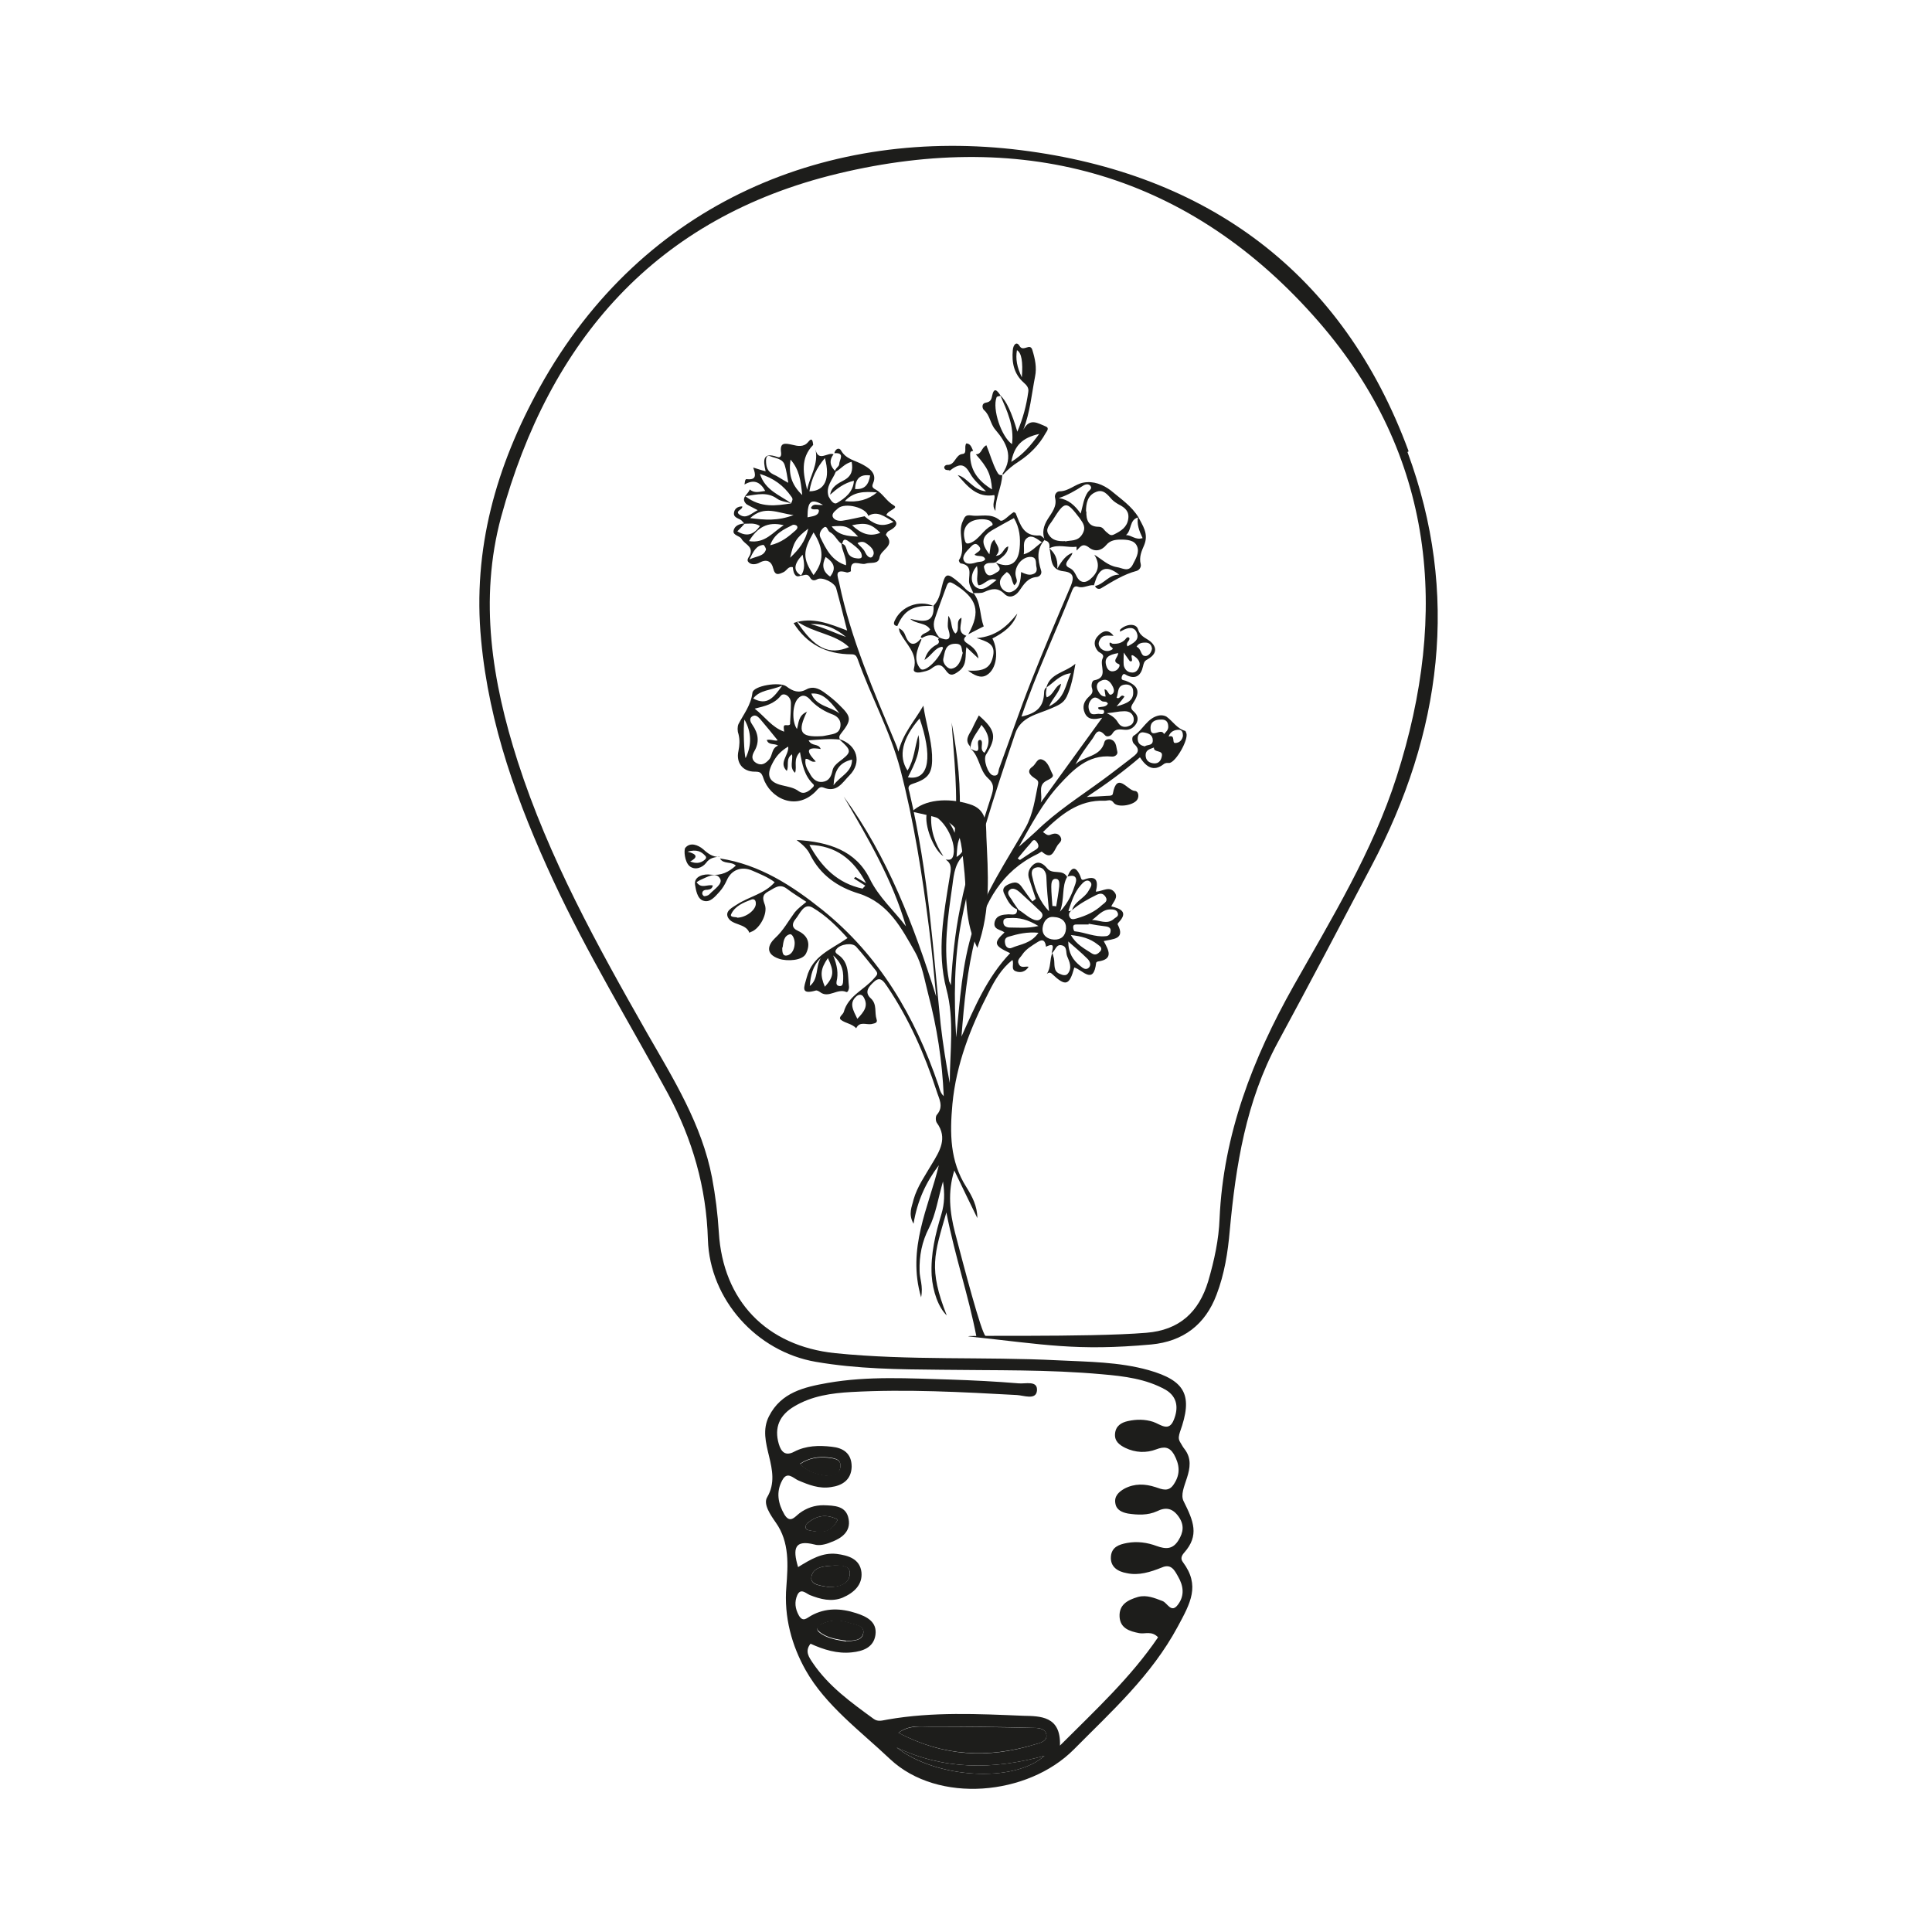 <svg xmlns="http://www.w3.org/2000/svg" viewBox="0 0 512 512"><defs><style>      .cls-1 {        fill: #1d1d1b;      }    </style></defs><g><g id="Ebene_1"><g><g><path class="cls-1" d="M257.1,197.8c-1.5-1.6-.4-3,.4-4.4.6-1.3,1.2-2.5,1.9-3.8,4.5,3.9,4.8,5.8,1.9,10.4-.8,1.3.5,5.2,1.9,5.5,1.6.3,1.3-1.2,1.6-1.9,2.8-7.6,5.4-15.3,8.4-22.9,3.4-8.6,7-17.1,10.6-25.5.9-2.2.7-3.5-1.9-3.8-3.9-.4-3.1-3.7-3.8-6.1,1.3,1.2,2.3,2.6,2.1,5.4,1.3-2.3,2.4-3.6,4-4.2-.2,1.4-3,3-.8,4,1.9.9,1.6,2.7,3,3.5.9.5,1.7.1,2.4-.4,2.2-1.8,2.9-3.9,1.2-6.6,2,1.2,3.6,2.9,6,3.3,1.4.2,3,1.4,4.1-.5.8-1.6,2-3.4,1.2-5.1-.7-1.6-2.7-1.7-4.3-1.7-1.4,0-2.8.2-3.8,1.4-1.3,1.6-3.1,1.9-4.6.7-1.8-1.4-2.4,0-3.3.8,0-.3,0-.6,0-1-2.4.3-4.9-.8-7.2.4.1-1,0-1.8-1.2-2.1h0c-.8-2-.4-3.8.8-5.7,1-1.6,2.5-3.3,1.9-5.6-.2-.8.4-1.7,1.2-1.7,2.4,0,4.1-1.9,6.3-2.3,2.7-.5,5.2.5,7.3,2.1,2.6,2.2,5.5,4.1,7.3,7.1-2.5.6-1.7,3.4-3.3,4.7,1.5,0,2.5,1.4,4.4.8-.9-1.9-1.6-3.7-1.2-5.7,1.2,2.4,2.9,4.5,1.6,7.6-.6,1.4-1.4,3.1-.9,5,.2.8-.4,1.6-1.1,1.8-3.4.9-6.4,2.8-9.4,4.6-.5.3-1.3.2-1.6-.6,2.4-.5,3.7-3.1,6.4-3-3.3-2.6-5.2-1.8-6.3,1.6-.1.4-.3.8-.4,1.2-1.4-.2-2.7.9-4.2.4-.8-.3-1.2.1-1.5.8-4.4,11.2-9.6,22.1-13.5,33.6,4.2-.9,5.9-2.7,6-6.4,0-.6.2-1.1.7-1.4-.1.9-.4,1.8,0,2.7,1.9-.7,2-2.8,3.8-3.6-.4,2.3-2.1,3.6-3.2,6,4.3-2.1,4.3-5.7,5.8-8.8-3,.4-4.5,2.5-6.5,3.8,1-3.8,4.9-3.9,7.7-6.3-.6,3.4-1.1,6.1-2.3,8.7-.9,1.9-2.5,2.4-4.3,3.2-3.4,1.5-7.9,2.1-9.4,6.7-5.5,16.3-10.9,32.6-14.2,49.5-2,10.2-2,20.6-1.4,30.9,1-9.7,1.5-19.4,4.5-28.7,3.1-9.7,8.9-18.1,13.9-26.9,2-3.6,2.5-7.6,3.3-11.5.2-1-.4-1.2-1.1-1.7-1.3-.9-1.9-1.9-.3-3,.8-.6,1.2-2.3,2.5-1.8,1.6.6,2,2.5,2.7,3.8.6,1-1,1.4-1.9,2-2,1.3-.6,3.7-1.2,5.6,5.3-7.3,10.6-14.6,16.3-22.5-2.3.6-3.8.5-4.6-1.2-.8-1.8-.2-3.2,1.1-4.4.8-.7,1.1-1.2.8-2.2-.3-.7,0-2,.5-2.1,4-.7,1.4-3.9,2.3-5.8.6-1.2-.7-1.4-1.2-1.9-1.2-1.4-1.2-2.9,0-4.1,1.2-1.3,2.7-1.9,4.1,0-1.4,0-2.9-.5-3.7,1.2-.4.8-.3,1.4.3,2.1.8.8,1.9.9,2.7.5,1.2-.5-.2-.8-.3-1.3-.3-1.3.5-.4.8-.4,1.5.1,2.7-.3,3.6-1.5.2-.2.5-.4.8,0,.2.8-1.1,1.1-.5,2.2,1.4-.8,3.2-1.6,2.5-3.5-.6-1.8-2.3-1.6-3.9-.7-.2.1-.4.2-.6.3,0-.2,0-.5.1-.6,1.6-1.5,4.2-1.7,4.7,0,.7,2.2,2.5,2.3,3.7,3.6,1.7,1.9.5,3.4-1.3,4.4-.8.4-.9,1-1.1,1.8-.5,2.3-1.8,3.5-4.2,2.4-.6-.3-1-.8-1.4.3-.3,1,.4.9,1,1.1,3.4,1.3,4,2.9,2,5.9-.7,1.1-.7,1.5.2,2.3,1,.9,1.3,2,.6,3.2-.7,1.1-1.7,1.7-3,1.6-1.3-.1-2.5-.4-3.3,1-.3.6-1.5,1.1-2,.4-2-2.2-2.5-.1-3.3,1-1.6,2.2-3.2,4.3-4.5,6.8,2.3-2.4,6.7-1.9,7.7-6,.2-.7,1.3-.9,2-.5,1.2.6,1.1,2,1.4,3.1.2.7-.6,1.4-1.5,1.3-6.3-.6-10.3,3.6-13.9,7.5-4.3,4.7-7.4,10.5-10.7,16.4,1.7-1.5,3.2-2.8,4.6-4.1,5.3-5.2,11.6-9.2,17.6-13.6,2.6-1.9,5-3.8,7.5-5.7,1.4-1.1,2.9-2,.8-3.9-.5-.5-.6-1.8-.1-2.1,2.5-1.5,3.6-4.8,6.8-5.4.6-.1,1.4,0,1.9.3,1.7,1.2,2.8,3.2,5,3.8.1,0,.2.4.3.6.6,1.7-2.7,7.6-4.5,7.9-.5,0-1-.1-1.5.3-2.7,2.1-4.6.8-6.3-1.8-4.3,3.7-8.8,7-14.1,10.5,2.3-.1,3.9-.2,5.5-.3.5,0,1.3,0,1.4-.5,1.1-6.1,3.9-.9,5.8-.8.9,0,1.2,1.2.8,2.1-.7,1.7-5.4,2.5-6.4,1-.7-1-1.5-.5-2.3-.5-7-.3-11.8,3.8-16.4,8.3.6.4,1.2,1.1,2,.7,1-.4,1.9-.5,2.6.5.7,1.2-.3,1.6-.8,2.4-1,1.6-1.5,3.9-4.1,1.6-.1-.1-.8.5-1.3.7-9.3,4.5-13.8,12.6-16.3,22.1-2.2,8.6-3,17.3-3.7,26.2,3.5-7.8,6.8-15.7,12.9-22.1-4.3-2-4.5-2.7-1.5-5.5-1-.8-3.1-.7-2.6-2.8.5-1.8,2.1-1.9,3.7-2,.9,0,2.4.5,2.2-1.4,1.7.8,2.9,2.3,4.7,2.9.8.2,1.2.1,1.7-.4.5-.6.5-1.1,0-1.7-1.9-1.8-3.8-3.6-5.7-5.3-.7-.6-1.8-1.3-2.6-.6-1,.9,0,1.8.5,2.6.5.9,1.2,1.8,1.8,2.7-2.1-.6-2.9-2.5-3.7-4.1-.7-1.3-.3-2.1,1.4-2.8,2-.8,2.6,0,3.5,1.3.8,1.1,1.6,2.3,2.5,3.4.3-.2.6-.5.9-.7-.6-1.7-1.1-3.4-1.7-5.1-.7-1.7,0-3.1,1.1-4,1.4-1.1,2.7-.1,3.6,1,1.4,1.8,4.1.1,5.3,2.3-1.5,2.6-.6,5.7-1.9,9.2,2.4-2.6,3.3-5,4.1-7.4.6-1.8-.3-2.5-2.1-1.9,1-2.6,2.2-2.9,3.4-.1.2.5.2,1.2,1,.9,3.4-1.3,3.8.5,3.1,3.2,1.9-.1,3.6-1.6,5,.2,1,1.3-.3,2.4-.9,3.7,2.5.6,4.6,1.5,1.9,4.3-.1.1-.3.4-.2.5,2.1,4-1.3,3.8-3.7,4.4,1.3,2.4,2.7,4.8-1.5,5.4-.2,0-.4.2-.5.3-.7,6.1-3.6,1.9-5.8,1.3-1.3,4.8-2.3,5.1-5.9,1.7-.5-.5-.9-.4-1.4,0,1.2-1.7.7-3.8,1.5-5.6.1.5.3,1,.4,1.5.3,1.5-.3,3.4,1.6,4.1.6.3,1.6.6,2.1-.1,1.2-1.5.4-3.2-.2-4.6-.4-1,.1-2.6-1.5-2.9-1.5-.3-1.6,1.5-2.6,2.1.2-1.2,1.1-3-1.5-1.7-.2-1.6-.8-2.2-2.3-1.2-1.4.9-3,1.8-4,3.3-.5.8-1.5,1.4-.9,2.5.6,1.2,1.7.5,2.6.7-.8,1.3-2.1,1.7-3.4,1.2-1.4-.5-.4-1.9-.9-3-2.9,2.3-4.7,5.4-6.3,8.6-4.8,9.3-8.6,19-9.6,29.6-.7,7.7-.7,15.1,3.7,22,1.5,2.4,2.9,5,2.9,8.2-2-4.1-4-8.2-6.1-12.6-1.8,5.7-1.2,11.1.2,16.5,2.3,8.8,6.9,26.4,8.1,27.4,0,.9-2.1-.6-2.4.3-2.2-11.4-5.6-20.9-8-33.1-3.2,11.1-4.8,14.9.1,27.3-2.2-2.1-3.7-6.3-4-10.6-.3-5.7,1-11,2.6-16.3.8-2.7.9-5.3.4-8.6-1.3,4.5-1.9,8.7-3.7,12.3-1.9,3.7-2.6,7.4-2.5,11.4,0,2,1,4,.4,7-3.8-13,2-23.8,4.7-35-3.4,4.5-5.7,9.4-6.7,15.5-1.5-2.6-.4-4.6,0-6.4,1-3.5,3.1-6.4,4.9-9.5,2-3.3,4.2-6.8,1.3-10.8-.4-.5-.4-1.8,0-2.2,1.9-2.2.5-4.3-.1-6.3-3.2-9.8-7.3-19.1-13.1-27.7-.9-1.3-1.8-2.8-3.5-1.2-1.3,1.2-2.7,2.7-.8,4.4,1.7,1.6.9,3.7,1.5,5.5.4,1.1-.7,1.1-1.4,1.3-1.4.2-3.1-.8-4,1.1-1.1-1.2-2.8-1.3-4-2.2-.9-.7.5-1.4.7-2.1,1.2-4.4,5.5-5.9,8.1-9,.7-.8,1.1-1.1.4-2-1.7-2.1-3.4-4.3-5.2-6.3-1-1.2-4.2-.7-5.2.6-.7.8,0,1.2.4,1.5,3.1,2.1,2.5,5.5,2.9,8.6,0,.6-.3,1.4-.7,1.3-2.4-1.1-4.7,1.8-7,0-.3-.2-.8-.5-1.1-.4-4.2,1.2-3.1-.9-2.4-3.5,1.5-5.7,6.5-7.4,10.8-10.4-2.7-3-5.7-6-9.3-8.1-2.3-1.3-3.3,1.7-4.5,3.1-.9,1.1-1.1,2.3.7,3.1,2.6,1.2,3.4,3.4,2.1,6-.9,1.9-5,2.1-7.1,1.4-3.9-1.3-2.9-3.8-1.1-5.5,2.2-2,3.5-4.5,5.2-6.8.8-1,1.9-1.8,3.1-2.8-1.8-1.2-3.5-2.2-5.2-3.5-2-1.5-3.4,0-5,.8-1.6.9-1.4,1.9-.8,3.5.8,2.3-1.3,6.2-3.5,7.1-.2,0-.4.2-.6.3-1-2.6-4.6-1.9-5.7-4.1-.8-1.7,1.2-2.6,2.4-3.4,3.2-2.1,7.3-2.8,10-5.9-1.7-1.3-3.9-2.2-6-3.1-2.8-1.2-5.5-.2-6.7,2.6-.5,1.1-1.1,2.1-1.9,3-1.2,1.3-2.5,3-4.3,2.4-1.7-.5-2-3.1-2.2-4.2-.4-2.3,2.4-3,4.2-2.7,2.8.3,4.7-.7,6.6-2.4-1.2-1.2-3.3-.3-4.2-1.9h0c10.5,1.6,19.1,7.2,27.1,13.6,15.2,12.2,24.6,28.3,30.8,46.5.3.9.4,1.9,1.4,2.9-.4-9.4-1.8-18.3-4.1-27-1-3.8-1.6-7.8-3.5-11.2-3.6-6.3-7-13-14.9-15.5-5.6-1.7-10.2-4.9-12.9-10.3-.7-1.5-1.9-2.6-3.6-3.9,8.5.5,15.7,2.8,19.4,10.3,2.4,4.9,6.4,8.4,9.6,12.6-3.6-12.4-10.1-23.4-16.5-34.4,11.7,16,18.6,34.2,24.5,53-.6-6.1-1.1-12.1-1.9-18.2-1.8-14.1-4-28.2-7.6-42-2.7-10.2-7.8-19.3-11.3-29.2-.3-.7-.5-1.3-1.6-1.3q-10.2,0-15.4-8.3c5-1.7,9.5.2,14.2,2-1-3.9-1.9-7.6-2.9-11.2-.4-1.5-3.7-3.1-5-2.4-.9.5-1.5.3-1.9-.4-.7-1.3-1.6-.6-2.5-.5,1.3-1.7.9-3.6.5-5.6-2.4,2.5-2.5,4.3-.4,5.5q-1.9,1-2.2-2.2c-1.2-.3-1.6.9-2.4,1.3-1.3.6-2.3,1.1-2.8-1-.4-1.7-1.6-2.6-3.6-1.5-.9.5-2.3.7-3-.2-.6-.7.5-1.5.6-2.3.5-1.9-1.7-2.5-2.4-3.8-.4-.8-2.3-.9-2.1-2.1.2-1.4,1.6-1.9,3-2-.6.7-1.2,1.3-2,2.1,2.6,1.6,4.4.8,6-1.4-1.4-.9-2.8-.6-4.1-.6-.4-.4-.7-.9-1.1-1.1-.8-.4-1.8-.7-1.7-1.7.1-1.2,1-1.8,2.2-1.8.2.9-2.1,1.2-.7,2.2,1.8,1.2,3-.3,4.8-1.2-1.3-.7-2.2-1.1-3-1.6-1.7-1.7.5-2.6.9-3.9,1.2,1.1,2.6.6,4.1.4-1.4-2.5-3.1-3.1-5.5-1.7.2-1.3.2-1.5.8-1.4,2.4.2,2.2-1.2,1.5-3.1,1.3.4,2.1.7,3.3,1-.7-2.9-.8-5.2,3.1-3.8.8.3,1.1-.3,1-1.1-.4-2.8.9-2.6,3.1-2.1,1.2.3,2.9.7,4.1-.8,1.1-1.4,1.2,0,1.3.8-3.5,3.6-2.6,7.7-1.6,11.9.7-3.6,3.1-6.8,2.2-10.7.8,3.5,3.3.6,4.8,1.3-1.3,1.7-.9,3.2.6,4.6-.8,2.1-2.8,3.9-1.9,6.6.5.9,1.3,2.2,2.2,1.7,2.2-1.3,4.3-2.9,4.5-5.9-2.6.6-4.5,2.1-6.3,3.7.3-2.1,2.1-3,3.6-3.8,2.1-1.1,2.5-2.7,2.1-4.9-1.9.4-2.9,2-4.4,2.7-.1-1,1.1-1.4,1.1-2.1,0-1.1,1.7-3.1-1.3-2.9.3-1.2,1.3-1.6,1.8-.7,1.3,2.3,3.7,2.6,5.7,3.7,1.2.7,4,2.1,2.8,4.9-.3.7-.4,1.2.6,1.7,1.9,1,2.8,3,4.8,4.2,1.5.8-1.5,1.3-1.9,2.6,2.2,1.1,4.4,2.3.5,4.3-.3.2-.7.9-.6,1,2.6,2.9-1.4,3.8-1.7,5.9-.3,2-2.4,1.2-3.8,1.7-1.3.4-4.1-1.6-3.8,2,0,0-.8.4-1.1.3-3.4-1-2.4,1-2,2.8,3.1,14.9,9.2,28.8,15,42.7.2.4.3.8.7,2,1.2-4.9,4.2-8,6.6-12.2.7,4.8,2.1,8.8,2.3,13,.2,4.7-.7,6.3-5.1,7.7-1.6.5-1.1,1.4-.9,2.2,2.5,10.7,4.2,21.6,5.4,32.5,1.1,9.7,1.9,19.5,2.9,29.2.6,5.1,1.4,10.3,2.4,15.4,0-8.3,1.3-16.7-.9-24.9-2.6-10-.7-19.9.9-29.8.3-1.7.7-3.4-1.1-4.5.7,0,1.4.3,1.9-.7,1.3-3.3-2-10.1-5.7-11.2-.3,4.1,1,7.7,3.2,11-2.6-1.7-5.1-8.2-4.4-11.3.3-1.4,1.1-1.1,1.9-.7,2.4.9,4.2,2.6,5.5,5.8,1-10.3-.2-19.7-.8-29.2,1.6,8.7,2.6,17.3,2,26.2,0,1-1.2,2.8,1.3,2.8-1.9,1.7-1.8,4.1-2,6.6,2-1.2,2.3-3.1,3-4.7.4-1,.2-1.7-1-1.8.4-1,1.1-1.4,2-1,.7.3.5,1.1.3,1.8-.4,1.7-.6,3.7-1.9,4.8-2.8,2.2-3.1,5.3-3.5,8.4-1.2,8.4-2.5,16.8-.9,25.3,0,.2.2.4.5,1.2.4-7.2,1.1-13.8,2.4-20.3,2-10.1,5.1-20,8.3-29.8.6-1.9.9-3.2-.9-4.8-2.3-2.1-2.2-5.8-4.6-7.8,3.9,2.3.7-2.6,2.7-2.3.9.7-.5,2.5,1,3.4,1.8-2.7,1.2-5-.8-7.4-1.2,2.2-3,3.9-2.9,6.5ZM209.7,133.3c.2-.6.6-1,0-1.7-2-2.9-4.7-4.9-8.3-6,1.4,4.4,5.3,5.6,8.3,7.8-1.2-.4-2.7-.5-3.7-1.2-2.6-1.9-5.2-1.2-8.5-.7,4.2,3.2,8.2,2.5,12.2,1.9ZM229.2,136.9c2.1,1.7,4.2,3.2,7.6,1.4-2.5-1.5-4.3-3-6.7-1.6-.6-2.2-6.1-3.6-8-2-.6.6-1.8,1.3-1.4,2.3.4.9,1.6,1.1,2.5,1,2-.3,4-.8,6-1.2ZM284.1,241.2c.7-2.3,3.2-3.1,4.3-5,.4-.8,1.4-1.8.4-2.6-.9-.7-1.8.3-2.4,1-1.7,1.9-2.4,4.3-3.2,6.6-.2.5.6.2.9,0-.8.5-1,1.2-.6,1.9.4.7,1.1.5,1.8.3,2.5-.7,4.9-1.8,6.8-3.6.6-.5,1.6-1,.9-2.1-.7-1.1-1.5-1-2.5-.5-2.2,1.1-4.4,2.3-6.3,3.9ZM223,144.1c-1.2-.8-1.7-2.4-3.1-3.1-.6-.3-.7-2-1.7-1.1-.5.4-1.3,1.5-.8,2.5,1.5,3.1,3,6.2,6.8,7.4.2-2.1-1.1-3.8-1.2-5.7,1.1.1,1.2,1.1,1.5,1.9.5,1.6,1.6,1.9,2.9,2,.4,0,.9,0,1-.5,0-1.2-.8-1.9-1.6-2.6-.7-.6-1.5-1.2-2.3-1.7-1.1-.6-1.1.4-1.4,1.1ZM287.9,135.5c-.1,2.3.6,4.1,3.2,4.1,1.2,0,1.4.8,2,1.3.7.5,1.1,1.3,2.2.7,1.8-.9,3.4-1.9,3.7-4.1.3-2-.9-3-2.5-3.8-.7-.4-1.3-.8-1.8-1.3-1.2-1.3-2.3-2.9-4.3-2-2.2.9-2.6,3-2.6,5.2ZM229.6,234.2c-3.4-6.6-8.2-10.1-15.1-10.3,3.2,5.9,7.5,10.2,14.1,11.6.2-.3.5-.5.7-.8-1-.6-2-1.3-3-1.9.1-.1.2-.2.4-.4.8.5,1.6.9,2.9,1.7ZM282.3,143.5c1.3-.4,3.3.1,4.5-1.9,1.1-1.8.3-2.9-.7-4.3-3.5-4.6-3.9-4.6-7.1.5-.8,1.3-2.2,2.4-1,4,.9,1.4,2.4,1.7,4.3,1.6ZM240.6,206c6,1,6.4-6.1,3.1-15.6-4.6,5.3-5.7,10-3.2,13.8,1.8-2.9,1.9-6.2,2.9-9.4.8,4.1-.9,7.5-2.8,11.2ZM211.1,164.6c4.8,7.3,8.6,9.1,13.9,6.9-3.8-3.6-9.2-3.6-13.9-6.9ZM215.6,152.4c2.8-3.6,2.8-6.9,0-11.3-2.9,5-2.9,6.9,0,11.3ZM278,241.5c-.3-3-.6-6-.7-9,0-1.4-.9-3-2.7-2.6-1.6.4-1.2,1.9-.9,3,.7,3.1,1.9,6.1,4.3,8.6ZM279.1,243c-1.6-.1-2.6,1.2-2.8,2.9-.2,1.9,1.2,3,3,3.1,1.9.1,3.1-1,3.2-2.9.1-1.8-1-3-3.4-3.1ZM288.5,244.8c0,0,0,.1,0,.2-1.1,0-2.2,0-3.2,0-.4,0-.9,0-.9.7,0,.4.2,1.1.4,1.1,2.8.3,5.4,1.6,8.2,1.3.7,0,1.2-.5,1.3-1.2.2-1-.5-1.3-1.3-1.4-1.5-.2-3-.4-4.5-.7ZM214.5,130.2c4.1,0,5.6-3.4,4.1-8.8-2.2,2.6-3.5,5.3-4.1,8.8ZM286.4,136.1c.6-2.2.8-4.1,1.9-5.7.4-.5,1.2-.9.7-1.6-.5-.7-1.4-.5-2.1,0-1.9,1.2-3.9,2.4-6.3,3.2,2.6.4,4.2,1.9,5.8,4.1ZM275.3,247.2c-3.1-.3-5.5.3-7.9,1-1.2.3-1.2,1.1-1,2,.2.9,1,1.3,1.7,1,2.3-1,5.1-1.1,7.1-4ZM208.9,127.9c-.3-1.8-.5-3.2-.9-4.5-.5-1.9-2.4-1.9-3.9-2.5-.9-.4-1.1.5-1.1,1.1,0,1.6.3,2.9,1.9,3.7,1.2.5,2.2,1.3,3.9,2.2ZM198.5,143.4c4.3.7,6.3-2.4,9.2-4.2-4.3-1.1-7,.6-9.2,4.2ZM283.8,247.8c1.4,2.5,3.6,3.6,5.6,4.9,1,.6,1.6,0,2.2-.6.7-.9-.2-1.4-.7-1.8-2-1.6-4.3-2.2-7.1-2.5ZM283.1,249.5c0,3.1,1.3,5,3.2,6.5.7.6,1.5,1.2,2.3.4.7-.8.1-1.8-.4-2.3-1.6-1.6-3.4-3.1-5.1-4.6ZM188.9,234.7c-.2.9-.8,1-1.4,1.1-.6,0-1.4.1-1.4,1,0,.3.4.7.5.7.5,0,1.1-.2,1.4-.5,1.2-1.3,3.7-2.8,2.8-4.2-1.1-1.9-3.5-.3-5.2.4-.4.2-.7.4-1,.6,1.3,1.9,3,.4,4.4.9ZM195.3,243.2c2.4,0,5.1-2.1,5-3.8,0-.8-.4-1.3-1.2-1-2.1.8-4.3,1.7-5.3,3.8-.5.9.9.8,1.5.9ZM293.3,189c1.7.8,2.4,1.5,3,2.5.7,1.2,1.9,1.4,3.1.8.9-.4,1.2-1.2,1-2.2-.4-1.4-1.6-1.7-2.8-1.6-1.1,0-2.1.3-4.2.5ZM210.3,136.5c-4.2-.5-7.7-2.7-11.5.8,3.9.5,7.3.8,11.5-.8ZM289.4,243.8c1.9,0,3.9,1.3,5.7-.2.5-.5,1.5-.7,1.1-1.7-.3-.8-1.1-.9-1.9-.9-2.2,0-3.3,1.7-4.9,2.8ZM275.2,245.4c-2.8-1.7-5.1-2.3-7.7-2.1-.7,0-1.7,0-1.6,1.1,0,.9.6,1.3,1.5,1.4,2.4,0,4.7.3,7.8-.4ZM295.9,187.2c2.8-.8,4.6-1.5,4.4-4,0-1.1-.7-1.8-1.9-1.8-2.5.1-1.9,2.2-2.5,3.5,1,.6,1-1.2,2.1-.3-.5.7-1,1.3-2.1,2.6ZM227.2,270c1.8-1.9,3-3.4,1.7-5.7-.5-.9-1.3-.8-1.9-.3-2.1,1.8-.9,3.7.2,6ZM204.1,144.5c3-.7,4.9-2.3,6.8-4,.3-.3.6-.7.3-1.1-.2-.3-.9-.4-1.1-.3-2.4,1.2-4.9,2.3-6,5.4ZM297.8,172.8c0,1.5-.1,2.5,0,3.5.2,1,.9,1.8,1.9,1.9,1.2.2,1.8-.5,2.2-1.5.4-1.1-.2-1.9-.9-2.5-2.4-1.9,0,1.6-1.6,1-.4-.5-.9-1.3-1.7-2.4ZM232.4,130.5c-3.4-.3-6.2-.2-8.5,2.3q5.1.6,8.5-2.3ZM219.4,253.9c-2,2.9-2.1,4.5-.8,7.6,2.4-2.7,2.5-4,.8-7.6ZM212.6,131.2c-.4-3.9-.8-6.8-3.1-9.4-.5,3.6,0,6.4,3.1,9.4ZM293.6,186.5c-.3-.8-1.1-.4-1.6-.7-.8-.5-1.7-1.6-2.8-.4-.8.9-.9,2-.5,3,.5,1.5,1.9.6,2.8.8.7.1,1.1,0,1.1-.6,0-1-1.5,0-1.6-1.1.9-.3,2,0,2.6-1ZM292.7,182.7c1.1,0,1,2.2,2.2,1.1.6-.6.2-1.6-.3-2.4-.7-1.1-1.6-1.6-2.8-1-1.2.5-1.4,1.6-.8,2.7.4.7.8,1.5,2,1.5-.1-.6-.2-1.2-.3-1.9ZM207.3,251.1c0,1,0,2.4,1.3,2.1,1.4-.3,2-1.9,2-3.3,0-1-.6-2.5-1.3-2.3-1.6.4-1.7,2.1-1.9,3.5ZM225.8,139.2c2.3,2.1,4.5,3.2,7.5,2-2.4-2.4-3.9-2.8-7.5-2ZM307.9,200.4c.4-1.8-2.2-.8-2.1-2.3-1,.4-2.2.6-2.2,2,0,1.5,1,2.1,2.2,2.2,1.3.1,1.9-.8,2.1-1.9ZM308.5,194.5c.6-.6,1.1-1.1,1.1-1.9,0-1.4-.7-2-2-1.9-1.4,0-2.7.5-2.7,2.2,0,3.2,2.9-.3,3.6,1.7ZM296.2,173.1c-2.2.4-3.9,1.1-2.9,3.7.4,1,1.3,1.4,2.4.9.8-.4,1.3-1.5.8-1.7-2.1-.8,0-1.9-.2-3ZM278.9,240.1c.3,0,.6,0,1,.1.3-1.8.6-3.5.8-5.3,0-.8.2-2-1-2-1,0-1.1,1.2-1.1,2.1,0,1.7.2,3.4.3,5.1ZM303.5,197.7c.8-.4,2-.1,2-1.5,0-1.5-1.2-1.9-2.4-2.1-1-.2-1.6.6-1.6,1.6,0,1.3.7,1.9,2,2.1ZM209.4,147.8c2.4-2.3,4-4.3,4.8-7.7-3.3,2.5-3.9,3.6-4.8,7.7ZM227.4,142.2c-2.6-2.8-3.3-3-7-2.7,1.8,2.4,4.3,2.6,7,2.7ZM269.7,227.5c.2.1.4.3.6.4,1.4-.9,2.8-1.9,4.3-2.8.8-.5.7-1.2.2-1.9-.8-1.2-1.3-.2-1.7.3-1.2,1.3-2.3,2.7-3.4,4ZM305.3,172c-.1-1.2-.8-1.8-2-1.7-.9,0-1.7.3-2.1,1.1,1.2.4,1.1,2.2,2,2.4,1,.3,1.9-.7,2.1-1.9ZM220.8,253.2c1.1,2.7,1.4,4.8.9,6.9-.1.6,0,1.1.7,1.2.7.1.9-.3,1-.9.2-2.5.1-4.8-2.6-7.2ZM230.6,126c-2.8-.4-3.9,1-4,3.6,2.7.2,3.6-1.3,4-3.6ZM218.1,133.8c-3.2-1.8-4.1-1-4.1,3.3,1.2-.3,2.8-.3,3-1.6.2-1.1-1.6,0-2.1-.9.7-1.4,1.7-.6,3.1-.8ZM218.8,147.6c-1,2-.9,3.8,1.2,5.2,1.9-2.4.7-3.9-1.2-5.2ZM313.5,195.1c0-.9-.2-1.7-1.1-1.7-1.2,0-2.3.5-2.7,1.8,1.9-.6.8,1.7,1.7,1.7,1.2,0,1.9-.8,2.1-1.9ZM227.3,144c.5.6,1,1,1.4,1.5.3.3.5.7.7,1.1.6,1.2,1.7,1.7,2.1.3.3-1.2-1-2.3-2.1-3-.6-.4-1.3-.4-2.1,0ZM217.5,253.9c-2.1,2-2.7,4.6-2.9,7.4,2.4-1.9,1.5-5.1,2.9-7.4ZM214.8,165.4c3.3.8,6.3,2.3,9.4,3.4-2.7-2.3-5.8-3.6-9.4-3.4ZM198.5,148.3c2.1-1,3.9-.8,4.5-2.7,0-.3-.5-1.2-.7-1.2-1.9.2-2.6,1.6-3.7,3.9Z"></path><path class="cls-1" d="M222.5,195.9c4.7,1.5,6,6.2,2.6,9.6-1.9,1.9-3.3,4.7-6.9,3.2-1-.4-1.5.5-2.1,1.1-5.3,5.3-12.1,1.6-13.8-3.6-.5-1.5-.9-1.7-2.3-1.7-3.2,0-5-2.4-4.3-5.5.3-1.5.4-2.9,0-4.5-.3-.8-.3-1.9,0-2.6,1.4-2.7,3.3-5,3.7-8.3.2-1.9,7.3-3,9-1.7,1.7,1.3,3.3,1.9,5.3.8,1.6-.9,3.2-.3,4.6.7,1.4,1,2.8,2.1,4,3.3,3.4,3.3,3.5,4,.5,7.8-.4.5-.5.9-.2,1.5-2.7-.3-5.4,0-8.3.2.8,1.7,2.6.7,3.2,2.3-4.7-.8-3.2,1.3-1.3,3.3-1.3.4-1.7-.8-2.7-.7-.3,1.4.3,2.6,1,3.7.7,1.4,1.7,2.6,3.5,2.4,1.7-.2,2.3-1.5,2.6-2.9.2-1.1.9-1.7,1.6-2.3,3.6-2.7,3.6-3,.4-5.9ZM213.9,188.5c-2.7,5.5-1.8,6.9,3.7,6.6.6,0,1.3-.2,1.9-.3,1.4-.3,2.9-.4,3.2-2.2.3-1.9-.9-2.9-2.4-3.4-2.3-.9-4.2-2.2-5.8-4-.9-.9-2-1.3-3.1,0-1.4,1.6-1.6,6-.2,8,.5-1.6.3-3.6,2.7-4.6ZM208.8,197.9c-2,1.2-3.2,2.6-4.1,4.4-1.7,3.2-.9,5,2.5,5.8,1.6.4,3.2.6,4.5,1.6,1.1.8,2.1.3,3-.4.4-.4,1.4-1,.8-1.5-2.3-2.2-2.9-5.1-3.5-8.5-1.9,2-.7,3.8-1.3,5.5-1.6-1.4-.5-3.3-.8-4.9-1.8,1.2-.7,3-1.4,4.4-2.2-2.2.5-4,.4-6.4ZM206.1,196.2c-1.5-1.9-3.1-3.8-4.7-5.7-.5-.5-1.1-1.2-2-.7-1,.6-.5,1.6,0,2.3,1.6,2.3,1.9,4.6.5,7-.7,1.2-.8,2.3.5,3.1,1.4.8,2.4.2,3.4-.9,1-1.1.6-3,2.4-3.7-1-.7-2.5,0-3-1.5,1.2-.3,2.5.5,3,0ZM207.8,193.9c-.2-1.7-.2-1.8.9-1.7,1,0,.6-.6.7-1,.1-1.6.2-3.2.2-4.9,0-1.8-1.9-2.9-2.7-1.9-1.8,2.2-4.1,2.7-6.9,3.4,2.8,2.2,4.5,4.9,7.8,6.1ZM197.3,190.7c-.4,1.9-.1,9.4.3,10.2q2.5-5.2-.3-10.2ZM222.5,189.1c-3.1-4.2-4.9-5.5-7.5-5.3,1.3,3.4,5.1,3.4,7.5,5.3ZM220.9,208.1c1.8-2.5,4.9-3.4,4.9-6.8-3.5.8-4.7,3-4.9,6.8ZM207.3,181.7c-3.1,1.3-5.9,1.1-7.7,3.4,3.7,2,5.4-.2,7.7-3.4Z"></path><path class="cls-1" d="M276.9,143c-2.3,2.5-1.9,5.3-1,8.2.3.9-.4,1.6-1.1,1.7-2.5.2-3.5,2-4.7,3.7-1,1.4-2.6,2.1-3.9.8-1.8-1.8-3.4-1.4-5.4-.5-.8.4-1.9.2-2.9.3,0,0,.1.1.1.1-.4-1.1-1.2-2.2-1.2-3.3,0-2,.9-4.2-2.2-4.7-.2,0-.5-.6-.5-.8,2.2-3.3-.6-7.1,1.1-10.5.5-1.1.7-1.6,2.2-1.4,2.5.4,5.1-.8,7.6,1.3.8.6,2.4-1.5,3.7-2.2.2.2.5.2.5.4,1.2,2.9,2,6.1,6.3,5.8.5,0,1,.7,1.6,1.1,0,0,0,0,0,0ZM263.9,149.1c3.6,1.6,5.9.3,6.3-3.7.3-2.8,0-5.6-1.5-8.1-1.9,1-3.6,2-5.4,3-3.2,1.8-3.5,3.5-1.1,6.6.3-1.5.1-2.9,1.3-3.9.5,1.4,2.1,2.6.4,4.3,2-.1,1.9-2.1,3.3-2.5-.1,2.2-2,3-3.3,4.2-.9.4-2-.1-2.8.6-.5.5-.4.6-.1,1.6.7,2.2,2.3,1,3.1.5,1.8-.9.2-1.9-.3-2.8ZM268.7,155c-.7-1.2-.5-2.7-1.9-3.4-1.1,1-2.3,2-1.6,3.8.5,1.1,1.7,1.8,2.7,1.5,2.4-.8,2.6-3.1,2.7-5.3,1.1.5,2,.9,3,.6,1.4-.4,1.2-1.4,1-2.3-.1-.9.1-2.1-1.2-2.3-2.6-.3-5,2.9-4.1,5.5.2.7.4,1.2-.5,2ZM260.3,137.6c-3.9,0-5.5,2.4-4.6,5.6.2.8.5,1,1.4.7,2.4-.9,3.4-3.5,5.7-4.6.7-.3-.2-1.2-.7-1.4-.8-.3-1.7-.3-1.8-.3ZM258.3,147c.6-.8,2.2-1,1.1-2.3-1-1.2-1.8-.1-2.4.5-.9.9-2.1,2.2-1.6,3.3.6,1.3,2.3.9,3.5.5.7-.2,1.7,0,2.2-.8-.5-1.3-1.8-.5-2.9-1.2ZM276.1,143.7c-1.4-1-2.7-2-3.8-1.2-1.5,1-.7,2.8-1,4.4,2.1-.6,3.1-2,4.8-3.2ZM258.9,150c-1.8,2-1.7,4.4-.4,5.5,2,1.6,3.8-.5,5.6-1.8-2.1-.9-3.2,1.4-4.8,1.4-.8-1.5.1-3.1-.4-5.1Z"></path><path class="cls-1" d="M265.7,125.8c0-.1,0-.2,0-.3,3-4.5,1-8.2-1.9-11.6-1.4-1.6-1.4-3.8-3-5.2-.5-.4-.8-1.8.5-2,1.1-.2,1.4-.7,1.6-1.7.5-2.6,1.4-1.5,2.3-.1-.4.1-1,.1-1.1.4-1.2,3.1,1.3,10.5,4.1,12.4.6-4.8-1.3-8.8-3.1-12.9q2.3,2,4.5,9.6c1.5-3.5,2.4-6.9,2.9-10.5.2-1.1-.4-1.8-1.2-2.5-2.6-2.3-3.2-5.3-2.9-8.6.1-1.4,1-2.5,1.8-1.1,1,1.7,2.8-1,3.4,1.1.7,2.3,1.2,4.6.7,7-.9,4.6-1.3,9.4-3.1,14.1,1.7-3.3,3.9-1.7,5.9-.9,1.1.4.3,1.3,0,1.8-1.7,3.1-4.2,5.6-7.1,7.5-1.6,1-2.9,2.1-4.2,3.5,0,0,0,0,0,0ZM268,122.4c3.2-2,5.1-4.3,7.4-7.4-4.5,1-6.6,3.1-7.4,7.4ZM270.8,100q.5-6.2-1.3-7.2c-.4,2.3,0,4.5,1.3,7.2Z"></path><path class="cls-1" d="M248.8,168.9c2.3,1,3.5.8,2.5-2.2-.3-1,0-2.1,0-3.5,1.2,1.5.5,3.4,1.9,4.7,1.4-1.1-.2-3.3,1.6-4.2.1,1.7-1.3,3.9,1.3,4.8-1.2,1-.4,1.6.5,2.2,1.4.9,2.5,2,2.7,3.8-1-.9-1.9-1.8-3.2-3-.4,2.3.3,4.6-1.9,6.3-1.7,1.3-2.5,1.4-3.6-.2-1.2-1.8-2.3-1.6-3.8-.4-.8.6-2,.8-3,1-.7.1-1.9,0-1.6-1,1.1-4.2-2.3-6.6-3.8-9.8-.1-.3-.1-.6-.2-.9,1,.4,1.5,1.2,1.8,2.1,1,2.5,2.4,2.6,4,.7l.2.2c-1.1,2.6-2.3,5.3-.3,7.7,1,1.2,4.7-2.1,6-5.4,0,0,0-.2-.2-.4-1.9.2-2.7,2.2-4.7,3.5.6-2,1.5-2.9,2.6-3.7.6-.4,1.7-.6,1-1.8l.2-.2ZM255.2,173.1c-.6-.8.2-2.5-2-2.5-2.8,0-2.8,2.3-3.2,3.9-.3,1.3,1.2,2.9,2.2,2.7,1.8-.3,2.5-2.2,2.9-4.1Z"></path><path class="cls-1" d="M251.6,124.6c-.4,0-1,0-1.2-.3-.5-.6.2-1.1.6-1.1,2.2.1,2.1-2.7,4.1-2.9,1.3-.1.3-2,1-2.8,1.2.1,1.4,1.2,1.8,2-.8,0-.8.5-.8,1,0,4.2,2.2,7,5.8,9.2-.3-4-1.1-5.7-4.3-9.3,1.6,0,1.4-1.7,2.8-2.4,1,2.4,1.6,4.8,2.8,7,.4.7.6,1,1.4.9,0,0,0,0,0,0-.1,3.1-1.8,5.9-1.8,9.5-1.2-1.7.1-3-.3-4.2-4.6.8-7.1-2.3-9.7-5.3,2.7.7,4,4,7.5,4.3-1.7-1.7-3.2-2.9-4.2-4.7-1.5-2.7-2.8-2.8-5.5-.7Z"></path><path class="cls-1" d="M244,168.9c.3-1.2,1.8-1,2.5-2.1-1.2-1.9-3.6-1.3-5.3-2.8,3.4.8,6.5,1.3,6.2-3.5,1.3-1.3,1.7-2.9,2.1-4.6,1-4.2,1.4-4.3,4.8-1.4,1.2,1,2,2.5,3.8,2.8,0,0-.1-.1-.1-.1,2,2.5,1.6,5.9,2.7,8.8-1,.5-2.6,1.3-4.1,2.1,3.4-6.1,2.4-9.5-3.7-13.3-.9-.5-1.5-.9-2,.4-1.1,3-2.2,5.9-3.2,8.9-.6,1.8,0,3.4,1.2,4.8,0,0-.2.2-.2.2-1.5-1.1-2.9-.9-4.4,0l-.2-.2Z"></path><path class="cls-1" d="M256.5,177.7c4.4.3,6.1-.8,6.7-4,.6-3.1-1.7-3.7-4.4-4.6,5.1-.4,8.1-3.1,10.8-6.5-1.1,3.3-3.7,5.1-6.6,6.6,1.7,3.3,1.2,8.1-1.5,9.7-1.6,1-3.4,0-5-1.2Z"></path><path class="cls-1" d="M190.7,227c-1.4.2-2.6.3-3.6,1.7-1,1.3-3,2-4.4.8-1.3-1.2-1.5-4.2-1.1-4.8,1.3-1.6,3.4-.8,4.8.4,1.3,1.2,2.5,2,4.2,2,0,0,0,0,0,0ZM182.9,228.3c1.5.6,2.7.5,3.8-.4.4-.3.6-.7.2-1.1-1-1.1-2.2-1.8-4.7-1.1,2.8.7,2.6,1.6.7,2.6Z"></path><path class="cls-1" d="M247.4,160.6c-5.4-.3-7.8,1.1-9.6,5.3-.9-.1-1.1-.6-.7-1.4,1.7-3.8,6.4-5.6,10.3-3.9Z"></path></g><path class="cls-1" d="M204.7,165.3"></path><path class="cls-1" d="M301.4,198.7"></path><path class="cls-1" d="M204.7,165.3"></path><g><path class="cls-1" d="M222.7,388.9c.4-2.3-1.8-2.4-3.4-2.6-2.4-.2-4.7,0-7.3,1.7,2.1,2.2,4.4,2.7,6.8,3.1,1.8.3,3.6-.2,3.9-2.2Z"></path><path class="cls-1" d="M214.2,405.5c3,.7,6,1.2,7.8-2.8-3.3-1.7-5.8-.9-8.1,1-.5.4-.7,1.6.3,1.8Z"></path><path class="cls-1" d="M224.2,434.9c1.9-.2,4.3,0,4.6-2.3.2-2-2.3-2.1-3.8-2.6-2.6-.9-5.1-.8-7.6.5-.8.4-1.1,1.2-.4,1.8,2.1,1.8,4.7,2.1,7.2,2.5Z"></path><path class="cls-1" d="M219.8,420.6c2.6,0,5.1-.7,5.4-3.3.3-2.6-2.3-2.5-4.1-2.4-2.6.1-5.9.3-6.1,3.3-.1,1.9,3.1,2.1,4.8,2.4Z"></path><path class="cls-1" d="M237.6,463.1c10.5,8.2,31.1,9.5,39.2,2.2-13.8,3.8-26.7,3.7-39.2-2.2Z"></path><path class="cls-1" d="M255.6,231.2c.6,6.4,0,13,3.4,20,3.7-10.2,2.8-19.9,2.4-29.5-.1-3.4.2-7.2-4.5-8.6-5.8-1.8-12-1.2-15.2,2,12.7,2.8,12.6,2.8,13.9,16.2Z"></path><path class="cls-1" d="M273.6,457.9c-9-.2-18-.3-26.9-.3-2.7,0-5.6-.5-8.6,1.6,11.9,6.3,23.8,6.8,36.1,3.1,1.4-.4,3.4-.8,3.1-2.6-.2-1.7-2.3-1.8-3.7-1.8Z"></path><path class="cls-1" d="M373.3,119.6c-17.4-47.3-53.3-73.6-102.7-79.8-50.3-6.3-100.1,13.2-127.6,62.9-11.5,20.8-17.8,42.8-15.5,66.9,2.1,22.6,9.7,43.4,19.1,63.7,9,19.4,20.2,37.7,30.4,56.5,6.5,12.1,10.2,24.9,10.6,38.7.5,15.9,12.9,29.7,28.6,32.4,11,1.9,22,2,33.1,2.1,14.3.2,28.5-.1,42.8,1.2,5.8.5,11.6,1.2,16.8,4.1,3.2,1.9,3.4,4.9,2.2,7.9-1.3,3.4-3.5,1.3-5.5.6-2.2-.7-4.4-.7-6.7-.2-1.8.4-3.2,1.3-3.4,3.3-.2,2,1.1,3,2.7,3.8,2.7,1.3,5.6,1.4,8.2.4,2.1-.8,3.5-.7,4.7,1.3,1.5,2.7,1.8,5.2,0,7.9-1.4,2.2-3.1,1.4-4.9.8-2.8-.9-5.5-1-8.2.4-1.6.9-2.8,2.1-2.4,4,.3,1.7,1.8,2.3,3.3,2.6,2.6.4,5.3.5,7.7-.6,2.4-1.2,4.2-.8,5.8,1.5,1.5,2.2,1.2,4.1-.1,6.2-1.5,2.4-3.3,2.4-5.8,1.5-2.4-.9-5.1-1.3-7.8-.8-2.2.4-4.1,1.1-4.3,3.6-.2,2.8,1.9,4,4.2,4.4,3.2.7,6.3-.3,9.3-1.5,2.5-1.1,3.4.8,4.3,2.4,1.4,2.4,1.8,5,0,7.4-1.8,2.5-2.8-.4-4.1-.9-2.1-.8-4.2-1.7-6.5-1.1-2.7.8-5.1,2-4.9,5.3.2,3,2.6,3.8,5.2,4.3,1.5.3,3.3-.7,5,1.1-7.2,10.6-16.5,19.2-26,28.7.3-7.9-5.3-7.8-9.7-7.9-12-.5-24-1.1-36,1-1.3.2-2.5.7-3.7-.2-5.9-4.3-11.9-8.6-16.1-14.8-1-1.5-2.2-3.1-.6-5.1,3.5,1.6,7.1,2.7,10.9,2.3,3-.3,5.8-1.3,6.3-4.6.5-3.5-2.3-4.9-5.1-5.8-4-1.3-8.1-1.5-12,.7-1.1.6-2.1,1.8-3.2-.1-1-1.8-1.2-3.6-.4-5.4.9-1.9,2.2-.5,3.3,0,2.8,1.1,5.7,1.9,8.7.7,3-1.3,5.3-3.4,5-6.7-.4-3.6-3.5-4.5-6.6-4.9-3.8-.4-6.8,1.4-10.2,3.5-1.5-5-.9-7.3,4.3-6,1.3.4,3,0,4.4-.6,2.8-1,5.3-2.8,4.7-6.1-.6-3.6-3.8-3.6-6.7-3.7-2.3,0-4.4.7-6.3,2.1-1.3,1-2.5,2.8-4,.4-1.7-2.9-2.3-6-.6-9.1,1.3-2.5,2.9-.6,4.2,0,2.8,1.2,5.6,2.3,8.7,1.8,3-.4,5.4-1.9,5.5-5.4,0-3.6-2.3-5-5.3-5.3-3.4-.4-6.8-.3-9.9,1.3-2.4,1.3-3.5,0-4.1-2-1.3-4.4.2-7.7,4.1-10,4.7-2.8,9.9-3.5,15.1-3.8,14.6-.8,29.3,0,43.9.8,1.8.1,5,1.4,5.3-1.1.3-2.9-3.1-1.8-4.9-2-6-.5-12-.8-18-1-10.9-.3-21.8-1-32.6.9-6.2,1.1-12.3,2.5-15.5,8.8-3.6,7,3.8,14.2-.5,21.5-1.1,1.8.9,4.7,2.3,6.7,3.7,5.2,3.2,11.4,2.8,16.9-.7,8.2,1.5,15.8,5.1,22.2,5.3,9.4,14.6,16.2,22.4,23.6,12.7,11.9,36.5,9.7,48.7-2.6,10-10.1,20.5-19.5,27.5-32.5,3.4-6.3,6-10.9,1.4-17.1-.7-.9-.4-1.7.3-2.5,4.1-4.6,2.5-8.4-.1-13.6-1.8-3.4,4.1-8.9.2-13.9-.5-.6-.8-1.3-1.2-1.9-.5-.9-.3-1.6,0-2.6,3.5-9.7,1.5-13.6-8.3-16.4-7.9-2.2-15.9-2.2-24-2.6-19.7-1-39.4.1-59.1-1.9-18.2-1.9-29.7-13.9-30.8-32-.3-4.9-.9-9.7-1.8-14.5-2.7-14.1-10.2-26.1-17.2-38.3-13.2-23.2-26.1-46.5-34.3-72-6.8-21.2-10.3-42.9-4.4-64.8,12.8-46.8,41-79.4,89.3-91,49.9-12,93.6.4,127.4,39.3,30.7,35.4,34.6,77,20.6,120.6-6.3,19.7-17.2,37.5-27.3,55.4-10.8,19.2-18.6,39.3-19.6,61.6-.2,5.6-1.4,11.1-3,16.6-2.5,8.3-7.7,13-16.4,13.7-15.6,1.3-51.5.5-46.8,1,19.8,2.1,28.2,3.9,48.1,2.1,8.4-.8,14.3-5.2,17.3-13.2,2.1-5.5,3-11.2,3.5-17,1.6-17.3,4.3-34.2,12.7-49.8,8.4-15.5,16.6-31.1,24.8-46.7,18.7-35.3,23.5-72.3,9.6-109.8ZM217.4,430.6c2.4-1.3,5-1.4,7.6-.5,1.5.5,4,.6,3.8,2.6-.2,2.2-2.7,2.1-4.6,2.3-2.5-.4-5.2-.8-7.2-2.5-.7-.6-.4-1.4.4-1.8ZM221.1,414.9c1.8,0,4.4-.1,4.1,2.4-.3,2.5-2.8,3.2-5.4,3.3-1.7-.3-4.9-.4-4.8-2.4.2-3,3.5-3.2,6.1-3.3ZM213.9,403.7c2.3-1.9,4.8-2.7,8.1-1-1.9,3.9-4.9,3.4-7.8,2.8-1-.2-.8-1.3-.3-1.8ZM219.3,386.2c1.6.2,3.7.3,3.4,2.6-.3,1.9-2.2,2.4-3.9,2.2-2.3-.4-4.7-.9-6.8-3.1,2.6-1.7,5-1.9,7.3-1.7ZM237.6,463.1c12.5,5.9,25.5,6,39.2,2.2-8.1,7.3-28.8,6-39.2-2.2ZM274.2,462.3c-12.3,3.8-24.2,3.2-36.1-3.1,3-2.2,5.8-1.6,8.6-1.6,9,0,18,0,26.9.3,1.3,0,3.4,0,3.7,1.8.3,1.8-1.7,2.2-3.1,2.6Z"></path></g></g></g></g></svg>